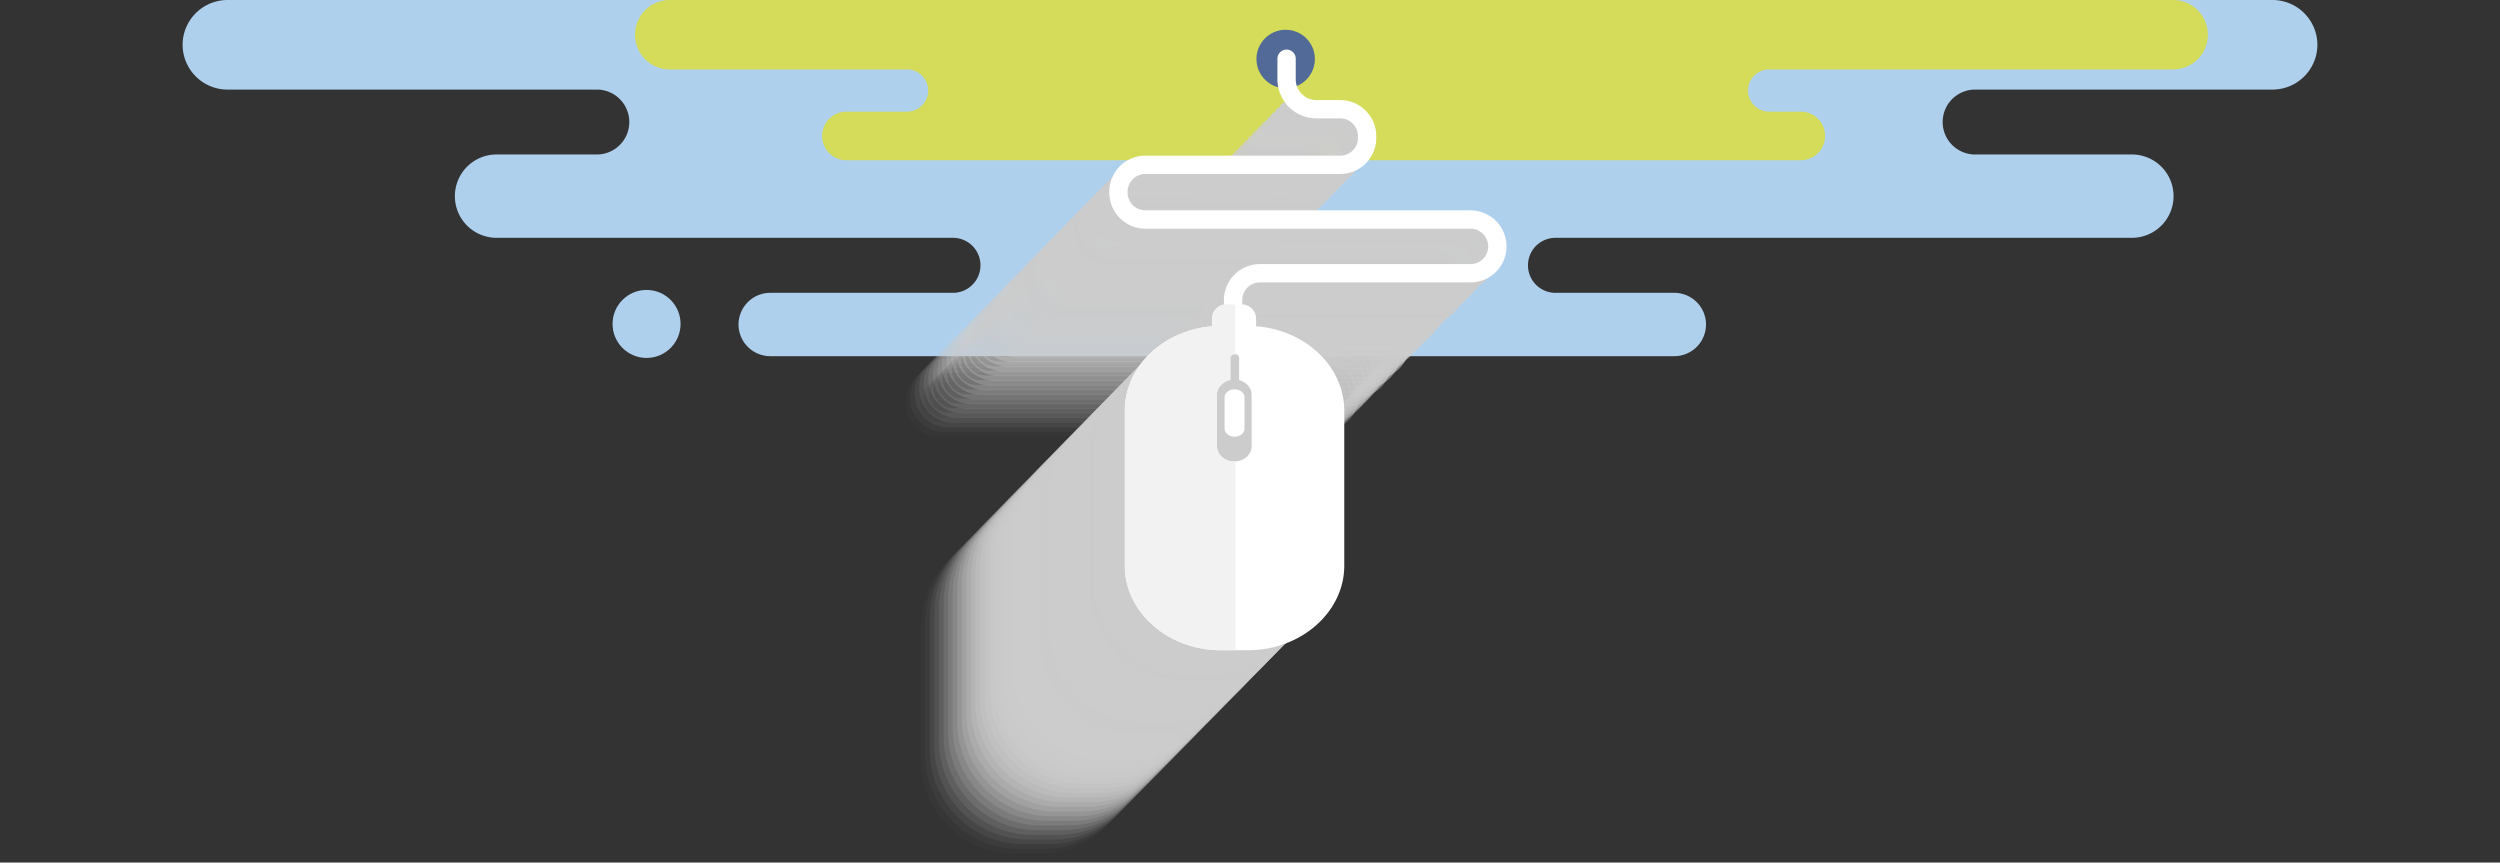 <svg xmlns="http://www.w3.org/2000/svg" viewBox="0 0 1200 414"><rect x="0" y="0" width="1200" height="414" fill="#333333" stroke="none"/><defs><style>.cls-1{isolation:isolate;}.cls-2{fill:#34598c;opacity:0.9;}.cls-3{fill:#4f7880;}.cls-4{fill:#221f1f;opacity:0.15;}.cls-5{fill:#fff;}.cls-6{fill:#f1d245;}.cls-7{fill:#d9b333;}.cls-60,.cls-8{fill:none;stroke:#fff;stroke-miterlimit:10;}.cls-8{stroke-width:4.4px;}.cls-9{fill:#aed0ed;}.cls-10{fill:#d4dc59;}.cls-11{mix-blend-mode:multiply;}.cls-12,.cls-13,.cls-14,.cls-15,.cls-16,.cls-17,.cls-18,.cls-19,.cls-20,.cls-21,.cls-22,.cls-23,.cls-24,.cls-25,.cls-26,.cls-27,.cls-28,.cls-29,.cls-30,.cls-31,.cls-32,.cls-33,.cls-34,.cls-35,.cls-36,.cls-37,.cls-38,.cls-39,.cls-40,.cls-41,.cls-42,.cls-43,.cls-44,.cls-45,.cls-46,.cls-47,.cls-48,.cls-49,.cls-50,.cls-51,.cls-52,.cls-53,.cls-54,.cls-55,.cls-56,.cls-57,.cls-58{fill:#ccc;}.cls-12{opacity:0;}.cls-13{opacity:0.02;}.cls-14{opacity:0.04;}.cls-15{opacity:0.07;}.cls-16{opacity:0.09;}.cls-17{opacity:0.11;}.cls-18{opacity:0.13;}.cls-19{opacity:0.15;}.cls-20{opacity:0.17;}.cls-21{opacity:0.2;}.cls-22{opacity:0.22;}.cls-23{opacity:0.24;}.cls-24{opacity:0.26;}.cls-25{opacity:0.28;}.cls-26{opacity:0.3;}.cls-27{opacity:0.33;}.cls-28{opacity:0.35;}.cls-29{opacity:0.37;}.cls-30{opacity:0.39;}.cls-31{opacity:0.41;}.cls-32{opacity:0.43;}.cls-33{opacity:0.46;}.cls-34{opacity:0.48;}.cls-35{opacity:0.5;}.cls-36{opacity:0.52;}.cls-37{opacity:0.54;}.cls-38{opacity:0.57;}.cls-39{opacity:0.59;}.cls-40{opacity:0.61;}.cls-41{opacity:0.63;}.cls-42{opacity:0.65;}.cls-43{opacity:0.67;}.cls-44{opacity:0.7;}.cls-45{opacity:0.72;}.cls-46{opacity:0.74;}.cls-47{opacity:0.76;}.cls-48{opacity:0.78;}.cls-49{opacity:0.8;}.cls-50{opacity:0.83;}.cls-51{opacity:0.85;}.cls-52{opacity:0.87;}.cls-53{opacity:0.89;}.cls-54{opacity:0.91;}.cls-55{opacity:0.93;}.cls-56{opacity:0.96;}.cls-57{opacity:0.98;}.cls-59{fill:#516a97;}.cls-60{stroke-linecap:round;stroke-width:8.79px;}.cls-61{fill:#f2f2f2;}</style></defs><title>ONE_feature_img_horiz_bottom</title><g class="cls-1"><g id="feature_horiz"><path class="cls-2" d="M712.77-134.22v-46.12a11.25,11.25,0,0,0-11.23-11.23H667.68v-11a7.05,7.05,0,0,0-7-7H642.38v-15.23a11.25,11.25,0,0,0-11.23-11.23h-28l-1.19-13.58a7.37,7.37,0,0,0-7.35-6.73H579.26a7.36,7.36,0,0,0-7.35,6.78l-1.09,13.53h-31a11.25,11.25,0,0,0-11.23,11.23v15.23H515.44a7.06,7.06,0,0,0-7.06,7v7.19H484.86a11.25,11.25,0,0,0-11.23,11.23V-166a11.25,11.25,0,0,0,11.23,11.23h23.52v9.12h-1.59a3.33,3.33,0,0,0-3.34,3.34,3.34,3.34,0,0,0,3.34,3.34h1.59v9.3H484.86a11.25,11.25,0,0,0-11.23,11.23v41.25H455.37v-28.71H461v-6.64h-9.4l-.47-4.45v0l-8.18-77.49h6.54V-207.8h-7.95l-.79-7.52a4.19,4.19,0,0,0-4.23-3.74h0a4.2,4.2,0,0,0-4.25,3.74l-.84,7.52h-8.47v13.33h7L421.11-117h0l-.5,4.45H411.1v6.64h4.82v20.7h-27l-3.14-42.94v-4.09H374.08v4.09l-1.55,20.9L370-142H354.51l-4.22,56.88H332.6v-20.7h4.82v-6.64H287.57v6.64h5.58v34.23L239.8-150a2.73,2.73,0,0,0-3.68-.85,2.72,2.72,0,0,0-1.12,3.6l9.55,20,0,.06,32.42,68V10.13H765V-134.22ZM280.36-59.87l-1.09-2.27,7.82,2.27Zm12.79-5.91v4.24l-15-4.36L282-82.11Zm-52.22-76.73,10.66,15.66-4.28-2.29Zm13.48,28.25-4.71-9.86,5.3,2.84Zm3.57-3.19,6.72,9.87-7.39-1.75Zm6.78,24.89-6.25-13.09,8.07,1.9Zm4.66-8.09L278.05-88l-10.59-.66Zm-1.18,15.38,11,.68-3.56,14.92Zm58.53-6.33H298.83v-6.84h27.94ZM446.14-204.5v6.73h-3.59l-.71-6.73Zm-5,25.12,1.36,12.85-4-7.91Zm-2.9-25.12h.25l.71,6.73h-1Zm0,10h1.36l.84,7.93h-2.24Zm-.05,11.22h1.33l-1.35,2.53ZM438.09-168l5.16,10.22L438-148.16Zm-.13,26.8L444-152.33,447-124.7l-9-16.22Zm0,7,9.9,17.88.4,3.78H437.82ZM435-210.68v2.88h-.31Zm-.7,6.18H435l0,6.73h-1.4Zm-1.13,10h1.75l0,7.93h-2.6Zm1.7,11.22v1.53l-.77-1.53Zm-3.24,2.45,3.19,6.32-4.95,9.28Zm-5.44-17v-6.73H431l-.76,6.73Zm8.6,30.35-.1,20.6-5.55-10Zm-6.46,15.92L434.12-141,425.33-125Zm-4,35.21,10.28-18.83-.11,22.61h-10.6Zm84,24.18H494.89a2.76,2.76,0,0,1-2.76-2.75v-7.35a2.77,2.77,0,0,1,2.76-2.76h8.72a3.32,3.32,0,0,0-.16,1,3.34,3.34,0,0,0,3.34,3.34h1.59Zm0-17.25H494.89a7.15,7.15,0,0,0-7.15,7.15v7.35a7.15,7.15,0,0,0,7.15,7.15h13.49v4.88H494.89a7.16,7.16,0,0,0-7,5.67H478v-41.25a6.84,6.84,0,0,1,6.83-6.83h23.52Zm0-74.25h-1.59a3.33,3.33,0,0,0-3.34,3.34,3.33,3.33,0,0,0,3.34,3.34h1.59v17.79H484.86A6.84,6.84,0,0,1,478-166v-18.2a6.83,6.83,0,0,1,6.83-6.83h23.52Zm60.15-26H533v-15.23a6.83,6.83,0,0,1,6.83-6.83h30.67Zm69.45,0H605.84L603.5-231.7h27.65a6.83,6.83,0,0,1,6.83,6.83Zm41.47,114.8H667.68v-5.79h1.92a3.35,3.35,0,0,0,3.34-3.34,3.35,3.35,0,0,0-3.34-3.35h-1.92v-3.75h11.77Zm28.92-39.38H686.5a7,7,0,0,0-7,7V-122h-2a3.35,3.35,0,0,0-3.35,3.34,3.33,3.33,0,0,0,2.4,3.19h-8.78v-23.47h1.92a3.35,3.35,0,0,0,3.34-3.34,3.34,3.34,0,0,0-3.34-3.34h-1.92v-31.31h1.92a3.34,3.34,0,0,0,3.34-3.34,3.34,3.34,0,0,0-3.34-3.34h-1.92v-3.56h33.86a6.84,6.84,0,0,1,6.83,6.83Z"/><path class="cls-2" d="M958.17-139.9H940.82v-2.38h0a3.74,3.74,0,0,0,3.74-3.75,3.74,3.74,0,0,0-3.74-3.74H913.74A3.75,3.75,0,0,0,910-146a3.75,3.75,0,0,0,3.75,3.75h-.29v2.38H886.39l-.55-17.31h0l-.74-23h0l-.61-19.18h2.13a1.55,1.55,0,0,0,1.56-1.55v-3.62a1.56,1.56,0,0,0-1.56-1.55H863.21a1.55,1.55,0,0,0-1.55,1.55V-201a1.54,1.54,0,0,0,1.55,1.55h1.91l-.61,19.18h0l-.74,23-.55,17.31h-71.9a4.55,4.55,0,0,0-4.54,4.54v40.41a4.55,4.55,0,0,0,4.54,4.54h39v13.83h-33.8A4.53,4.53,0,0,0,792-72v17.9a4.53,4.53,0,0,0,4.53,4.53h63.8L860.09-42h0l-.74,23h0l-.69,21.4H891l-.69-21.4h0l-.74-23h0l-.24-7.63h24.17V2.45h27.37V-22.46h4.78V-28h-4.78V-38.16h4.78v-5.58h-4.78v-5.88h14.75a4.53,4.53,0,0,0,4.53-4.53V-72a4.53,4.53,0,0,0-4.53-4.53h-3V-90.41h5.63a4.55,4.55,0,0,0,4.54-4.54v-40.41A4.55,4.55,0,0,0,958.17-139.9Zm-44.72,3.3V-128H910v5.59h3.46v10.91H887.3l-.72-22.69-.08-2.44Zm35.79,42.89h-8.42v-14.46H948a1.24,1.24,0,0,1,1.23,1.24Zm-35.79,0H887.87l-.46-14.46h26Zm0,28.43H888.78l-.26-8h24.93Zm27.37-8h8.42v6.76A1.24,1.24,0,0,1,948-65.28h-7.19Zm-107.2,0h27.47l-.26,8h-26a1.25,1.25,0,0,1-1.24-1.24Zm54.8-3.3-.37-11.5h0L888-90.41h25.47v13.83ZM861.74-93.71H833.62v-13.22a1.25,1.25,0,0,1,1.24-1.24H862.2Zm-70.42,0a1.24,1.24,0,0,1-1.24-1.24v-40.41a1.24,1.24,0,0,1,1.24-1.24h71.79l-.08,2.44-.72,22.69H834.86a4.54,4.54,0,0,0-4.53,4.54v13.22Zm42.3,3.3h28l-.07,2.33h0l-.37,11.5H833.62ZM796.53-52.92a1.24,1.24,0,0,1-1.24-1.23V-72a1.24,1.24,0,0,1,1.24-1.23h33.8v6.76A4.54,4.54,0,0,0,834.86-62h25.87l-.29,9.06Zm92.65,0L888.89-62h24.56v9.06Zm66.39-20.36A1.23,1.23,0,0,1,956.8-72v17.9a1.23,1.23,0,0,1-1.23,1.23H940.82V-62H948a4.54,4.54,0,0,0,4.53-4.54v-6.76Zm-6.33-3.3h-8.42V-90.41h8.42Zm10.17-18.37a1.24,1.24,0,0,1-1.24,1.24h-5.63v-13.22a4.54,4.54,0,0,0-4.53-4.54h-7.19v-10.91h4.78V-128h-4.78v-8.63h17.35a1.24,1.24,0,0,1,1.24,1.24Z"/><polygon class="cls-3" points="776.97 -246.77 762.67 -246.77 747.22 -246.77 725.18 4.97 762.67 4.97 797.22 4.97 776.97 -246.77"/><polygon class="cls-4" points="776.97 -246.77 762.67 -246.77 762.67 4.97 797.22 4.97 776.97 -246.77"/><polygon class="cls-3" points="511.6 -18.51 511.6 4.97 566.62 4.97 567.84 4.97 625.79 4.97 625.79 -18.51 511.6 -18.51"/><rect class="cls-5" x="1046.55" y="-76.09" width="2.76" height="76.2"/><path class="cls-6" d="M990.77-76.91H984.5L959,.11l7,0,3.6-10.85h36.19L1009.32.09h6.95Zm-3.14,11.53,4,12.07h-8Zm-5.78,17.47h11.57l4.52,13.63H977.33ZM971.33-16.16l4.21-12.72h24.19l4.21,12.72Z"/><path class="cls-7" d="M959-11.9h5.25a12,12,0,0,1,12,12v0a0,0,0,0,1,0,0H946.94a0,0,0,0,1,0,0v0A12,12,0,0,1,959-11.9Z"/><polygon class="cls-4" points="990.76 -76.91 987.63 -76.91 987.63 -65.37 987.63 -65.38 991.63 -53.31 987.63 -53.31 987.63 -47.91 993.42 -47.91 997.94 -34.28 987.63 -34.28 987.63 -28.88 999.73 -28.88 1003.94 -16.16 987.63 -16.16 987.63 -10.77 1005.73 -10.77 1009.32 0.09 1016.27 0.09 990.76 -76.91"/><path class="cls-8" d="M604.47,1.05V-70.52a8.41,8.41,0,0,1,8.41-8.41h8.75"/><path class="cls-5" d="M742.49-95.55V1.91h27.88V-95.55ZM766.24-1.42H746.62V-5.85h19.62Zm0-8.56H746.62v-4.43h19.62Zm0-8.56H746.62V-23h19.62Zm0-8.55H746.62v-4.43h19.62Zm0-8.56H746.62v-4.43h19.62Zm0-8.56H746.62v-4.43h19.62Zm0-8.56H746.62v-4.42h19.62Zm0-8.55H746.62v-4.43h19.62Zm0-8.56H746.62v-4.43h19.62Zm0-8.56H746.62v-4.42h19.62ZM746.62-87V-91.4h19.62V-87Z"/><circle class="cls-9" cx="310.35" cy="155.49" r="16.32"/><path class="cls-9" d="M1090.85,0H109.15a21.57,21.57,0,0,0-21.5,21.5h0A21.57,21.57,0,0,0,109.15,43H286.09a15.58,15.58,0,1,1,0,31.15H238.34a20,20,0,1,0,0,40H457.78a13.21,13.21,0,0,1,0,26.41H369.69a15.24,15.24,0,0,0-15.2,15.2h0a15.24,15.24,0,0,0,15.2,15.2h434a15.24,15.24,0,0,0,15.2-15.2h0a15.24,15.24,0,0,0-15.2-15.2H747a13.21,13.21,0,1,1,0-26.41h276.31a20,20,0,1,0,0-40H948.45a15.58,15.58,0,1,1,0-31.15h142.4a21.57,21.57,0,0,0,21.5-21.51h0A21.57,21.57,0,0,0,1090.85,0Z"/><path class="cls-10" d="M1043.51,0H321.06a16.67,16.67,0,0,0,0,33.33H435.5a10.13,10.13,0,0,1-.24,20.26h-29A11.7,11.7,0,0,0,394.6,65.26h0a11.7,11.7,0,0,0,11.66,11.66H864.39a11.7,11.7,0,0,0,11.67-11.66h0a11.7,11.7,0,0,0-11.67-11.67H849.31a10.13,10.13,0,0,1-.23-20.26h194.43a16.67,16.67,0,0,0,0-33.33Z"/><g class="cls-11"><path class="cls-12" d="M604.83,204.87H448.77a9.41,9.41,0,0,1-9.4-9.4V195a9.41,9.41,0,0,1,9.4-9.4h93.55a16.41,16.41,0,0,0,16.39-16.4v-.87A16.41,16.41,0,0,0,542.32,152H516.56a3.5,3.5,0,0,0,0,7h25.76a9.41,9.41,0,0,1,9.4,9.4v.87a9.41,9.41,0,0,1-9.4,9.4H448.77A16.41,16.41,0,0,0,432.38,195v.43a16.41,16.41,0,0,0,16.39,16.4H604.83a9.4,9.4,0,1,1,0,18.79H503.78a16.42,16.42,0,0,0-16.4,16.4v11.07h-2.84a44.94,44.94,0,0,0-44.81,44.81v64.18a44.94,44.94,0,0,0,44.81,44.81h12.68A44.94,44.94,0,0,0,542,367.12V302.94a44.94,44.94,0,0,0-44.81-44.81h-2.84V247.06a9.41,9.41,0,0,1,9.4-9.4H604.83a16.4,16.4,0,1,0,0-32.79Z"/><path class="cls-13" d="M607,202.63H451a9.4,9.4,0,0,1-9.4-9.4v-.43a9.4,9.4,0,0,1,9.4-9.4h93.55A16.42,16.42,0,0,0,560.91,167v-.87a16.41,16.41,0,0,0-16.39-16.39H518.76a3.5,3.5,0,1,0,0,7h25.76a9.41,9.41,0,0,1,9.39,9.4V167a9.4,9.4,0,0,1-9.39,9.4H451a16.42,16.42,0,0,0-16.4,16.4v.43a16.42,16.42,0,0,0,16.4,16.4H607a9.4,9.4,0,1,1,0,18.79H506a16.41,16.41,0,0,0-16.39,16.4v11.07h-2.84a44.94,44.94,0,0,0-44.81,44.81v64.19a44.93,44.93,0,0,0,44.81,44.8h12.68a44.94,44.94,0,0,0,44.81-44.8V300.7a45,45,0,0,0-44.81-44.81h-2.85V244.82a9.41,9.41,0,0,1,9.4-9.4H607a16.4,16.4,0,0,0,0-32.79Z"/><path class="cls-14" d="M609.22,200.39H453.16a9.41,9.41,0,0,1-9.4-9.4v-.43a9.41,9.41,0,0,1,9.4-9.4h93.55a16.41,16.41,0,0,0,16.39-16.4v-.87a16.41,16.41,0,0,0-16.39-16.39H521a3.5,3.5,0,1,0,0,7h25.75a9.41,9.41,0,0,1,9.4,9.4v.87a9.41,9.41,0,0,1-9.4,9.4H453.16a16.41,16.41,0,0,0-16.39,16.4V191a16.41,16.41,0,0,0,16.39,16.4H609.22a9.4,9.4,0,0,1,0,18.8H508.17a16.41,16.41,0,0,0-16.39,16.39v11.07h-2.85a44.94,44.94,0,0,0-44.8,44.81v64.19a44.93,44.93,0,0,0,44.8,44.8h12.68a44.93,44.93,0,0,0,44.81-44.8V298.46a44.94,44.94,0,0,0-44.81-44.81h-2.84V242.58a9.41,9.41,0,0,1,9.4-9.4H609.22a16.4,16.4,0,1,0,0-32.79Z"/><path class="cls-15" d="M611.42,198.15H455.36a9.4,9.4,0,0,1-9.4-9.39v-.44a9.41,9.41,0,0,1,9.4-9.4h93.55a16.41,16.41,0,0,0,16.39-16.39v-.88a16.41,16.41,0,0,0-16.39-16.39H523.15a3.5,3.5,0,1,0,0,7h25.76a9.41,9.41,0,0,1,9.4,9.4v.88a9.41,9.41,0,0,1-9.4,9.39H455.36a16.42,16.42,0,0,0-16.4,16.4v.44a16.42,16.42,0,0,0,16.4,16.39H611.42a9.4,9.4,0,1,1,0,18.8H510.36A16.41,16.41,0,0,0,494,240.34v11.07h-2.84a45,45,0,0,0-44.81,44.81v64.19a45,45,0,0,0,44.81,44.81h12.68a45,45,0,0,0,44.81-44.81V296.22a45,45,0,0,0-44.81-44.81H501V240.34a9.41,9.41,0,0,1,9.39-9.4H611.42a16.4,16.4,0,0,0,0-32.79Z"/><path class="cls-16" d="M613.62,195.91H457.55a9.41,9.41,0,0,1-9.4-9.39v-.44a9.41,9.41,0,0,1,9.4-9.4H551.1a16.41,16.41,0,0,0,16.4-16.39v-.88A16.41,16.41,0,0,0,551.1,143H525.35a3.5,3.5,0,1,0,0,7H551.1a9.41,9.41,0,0,1,9.4,9.4v.88a9.41,9.41,0,0,1-9.4,9.4H457.55a16.41,16.41,0,0,0-16.39,16.39v.44a16.41,16.41,0,0,0,16.39,16.39H613.62a9.4,9.4,0,0,1,0,18.8H512.56a16.41,16.41,0,0,0-16.39,16.39v11.07h-2.84A44.94,44.94,0,0,0,448.52,294v64.19A44.94,44.94,0,0,0,493.33,403H506a44.94,44.94,0,0,0,44.81-44.81V294A44.94,44.94,0,0,0,506,249.17h-2.84V238.1a9.41,9.41,0,0,1,9.4-9.4H613.62a16.4,16.4,0,0,0,0-32.79Z"/><path class="cls-17" d="M615.81,193.68H459.75a9.41,9.41,0,0,1-9.4-9.4v-.44a9.41,9.41,0,0,1,9.4-9.4H553.3a16.41,16.41,0,0,0,16.39-16.39v-.88a16.41,16.41,0,0,0-16.39-16.39H527.54a3.5,3.5,0,0,0,0,7H553.3a9.41,9.41,0,0,1,9.4,9.4v.88a9.41,9.41,0,0,1-9.4,9.4H459.75a16.41,16.41,0,0,0-16.4,16.39v.44a16.41,16.41,0,0,0,16.4,16.39H615.81a9.4,9.4,0,1,1,0,18.8h-101a16.41,16.41,0,0,0-16.4,16.39v11.07h-2.84a45,45,0,0,0-44.81,44.81v64.19a45,45,0,0,0,44.81,44.81H508.2A45,45,0,0,0,553,355.93V291.74a45,45,0,0,0-44.81-44.81h-2.84V235.86a9.41,9.41,0,0,1,9.4-9.4h101a16.39,16.39,0,1,0,0-32.78Z"/><path class="cls-18" d="M618,191.44H461.94a9.41,9.41,0,0,1-9.4-9.4v-.44a9.41,9.41,0,0,1,9.4-9.4h93.55a16.41,16.41,0,0,0,16.4-16.39v-.88a16.42,16.42,0,0,0-16.4-16.39H529.74a3.5,3.5,0,0,0,0,7h25.75a9.4,9.4,0,0,1,9.4,9.39v.88a9.41,9.41,0,0,1-9.4,9.4H461.94a16.41,16.41,0,0,0-16.39,16.39V182a16.41,16.41,0,0,0,16.39,16.39H618a9.4,9.4,0,0,1,0,18.8H517a16.41,16.41,0,0,0-16.39,16.39V244.7h-2.84a44.93,44.93,0,0,0-44.81,44.8v64.19a44.94,44.94,0,0,0,44.81,44.81h12.67a44.94,44.94,0,0,0,44.81-44.81V289.5a44.93,44.93,0,0,0-44.81-44.8h-2.84V233.62a9.41,9.41,0,0,1,9.4-9.4H618a16.39,16.39,0,0,0,0-32.78Z"/><path class="cls-19" d="M620.2,189.2H464.14a9.41,9.41,0,0,1-9.4-9.4v-.44a9.41,9.41,0,0,1,9.4-9.4h93.55a16.41,16.41,0,0,0,16.39-16.39v-.88a16.41,16.41,0,0,0-16.39-16.39H531.93a3.5,3.5,0,0,0,0,7h25.76a9.41,9.41,0,0,1,9.4,9.39v.88a9.41,9.41,0,0,1-9.4,9.4H464.14a16.41,16.41,0,0,0-16.39,16.39v.44a16.41,16.41,0,0,0,16.39,16.39H620.2a9.4,9.4,0,0,1,0,18.8H519.15a16.41,16.41,0,0,0-16.4,16.39v11.08h-2.84a44.94,44.94,0,0,0-44.81,44.81v64.18a44.94,44.94,0,0,0,44.81,44.81h12.68a44.94,44.94,0,0,0,44.81-44.81V287.27a44.94,44.94,0,0,0-44.81-44.81h-2.84V231.38a9.41,9.41,0,0,1,9.4-9.4H620.2a16.39,16.39,0,1,0,0-32.78Z"/><path class="cls-20" d="M622.4,187H466.33a9.41,9.41,0,0,1-9.39-9.4v-.44a9.41,9.41,0,0,1,9.39-9.4h93.56a16.41,16.41,0,0,0,16.39-16.39v-.87a16.42,16.42,0,0,0-16.39-16.4H534.13a3.5,3.5,0,0,0,0,7h25.76a9.4,9.4,0,0,1,9.39,9.4v.87a9.41,9.41,0,0,1-9.39,9.4H466.33a16.41,16.41,0,0,0-16.39,16.39v.44A16.41,16.41,0,0,0,466.33,194H622.4a9.4,9.4,0,0,1,0,18.8H521.34A16.41,16.41,0,0,0,505,229.14v11.08h-2.84A44.94,44.94,0,0,0,457.3,285v64.18A44.94,44.94,0,0,0,502.11,394h12.68a44.93,44.93,0,0,0,44.8-44.81V285a44.93,44.93,0,0,0-44.8-44.81h-2.85V229.14a9.41,9.41,0,0,1,9.4-9.4H622.4a16.39,16.39,0,0,0,0-32.78Z"/><path class="cls-21" d="M624.59,184.72H468.53a9.41,9.41,0,0,1-9.4-9.4v-.44a9.41,9.41,0,0,1,9.4-9.4h93.55a16.41,16.41,0,0,0,16.39-16.39v-.87a16.41,16.41,0,0,0-16.39-16.4H536.33a3.5,3.5,0,0,0,0,7h25.75a9.41,9.41,0,0,1,9.4,9.4v.87a9.41,9.41,0,0,1-9.4,9.4H468.53a16.41,16.41,0,0,0-16.39,16.39v.44a16.41,16.41,0,0,0,16.39,16.39H624.59a9.4,9.4,0,0,1,0,18.8H523.54a16.41,16.41,0,0,0-16.39,16.39V238H504.3a44.93,44.93,0,0,0-44.8,44.81V347a44.93,44.93,0,0,0,44.8,44.81H517A44.94,44.94,0,0,0,561.79,347V282.79A44.94,44.94,0,0,0,517,238h-2.84V226.9a9.41,9.41,0,0,1,9.4-9.39H624.59a16.4,16.4,0,1,0,0-32.79Z"/><path class="cls-22" d="M626.79,182.48H470.73a9.41,9.41,0,0,1-9.4-9.4v-.44a9.4,9.4,0,0,1,9.4-9.39h93.55a16.41,16.41,0,0,0,16.39-16.4V146a16.41,16.41,0,0,0-16.39-16.4H538.52a3.5,3.5,0,0,0,0,7h25.76a9.41,9.41,0,0,1,9.4,9.4v.87a9.41,9.41,0,0,1-9.4,9.4H470.73a16.42,16.42,0,0,0-16.4,16.39v.44a16.41,16.41,0,0,0,16.4,16.39H626.79a9.4,9.4,0,1,1,0,18.8H525.73a16.42,16.42,0,0,0-16.39,16.4v11.07H506.5a44.94,44.94,0,0,0-44.81,44.81v64.18a44.94,44.94,0,0,0,44.81,44.81h12.68A44.94,44.94,0,0,0,564,344.73V280.55a44.94,44.94,0,0,0-44.81-44.81h-2.84V224.67a9.4,9.4,0,0,1,9.39-9.4H626.79a16.4,16.4,0,0,0,0-32.79Z"/><path class="cls-23" d="M629,180.24H472.92a9.41,9.41,0,0,1-9.4-9.4v-.44a9.41,9.41,0,0,1,9.4-9.39h93.55a16.42,16.42,0,0,0,16.4-16.4v-.87a16.41,16.41,0,0,0-16.4-16.39H540.72a3.5,3.5,0,1,0,0,7h25.75a9.41,9.41,0,0,1,9.4,9.4v.87a9.4,9.4,0,0,1-9.4,9.4H472.92a16.41,16.41,0,0,0-16.39,16.39v.44a16.41,16.41,0,0,0,16.39,16.4H629A9.4,9.4,0,0,1,629,206H527.93a16.41,16.41,0,0,0-16.39,16.4V233.5H508.7a44.94,44.94,0,0,0-44.81,44.81v64.18A44.94,44.94,0,0,0,508.7,387.3h12.67a44.94,44.94,0,0,0,44.81-44.81V278.31a44.94,44.94,0,0,0-44.81-44.81h-2.84V222.43a9.41,9.41,0,0,1,9.4-9.4H629a16.4,16.4,0,0,0,0-32.79Z"/><path class="cls-24" d="M631.18,178H475.12a9.4,9.4,0,0,1-9.4-9.4v-.43a9.4,9.4,0,0,1,9.4-9.4h93.55a16.41,16.41,0,0,0,16.39-16.4v-.87a16.41,16.41,0,0,0-16.39-16.39H542.91a3.5,3.5,0,0,0,0,7h25.76a9.41,9.41,0,0,1,9.4,9.4v.87a9.41,9.41,0,0,1-9.4,9.4H475.12a16.42,16.42,0,0,0-16.4,16.4v.43a16.42,16.42,0,0,0,16.4,16.4H631.18a9.4,9.4,0,1,1,0,18.79h-101a16.42,16.42,0,0,0-16.4,16.4v11.07h-2.84a44.94,44.94,0,0,0-44.81,44.81v64.18a44.94,44.94,0,0,0,44.81,44.81h12.68a44.94,44.94,0,0,0,44.81-44.81V276.07a44.94,44.94,0,0,0-44.81-44.81h-2.84V220.19a9.4,9.4,0,0,1,9.4-9.4h101a16.4,16.4,0,0,0,0-32.79Z"/><path class="cls-25" d="M633.38,175.76H477.31a9.41,9.41,0,0,1-9.4-9.4v-.43a9.41,9.41,0,0,1,9.4-9.4h93.55a16.42,16.42,0,0,0,16.4-16.4v-.87a16.41,16.41,0,0,0-16.4-16.39H545.11a3.5,3.5,0,1,0,0,7h25.75a9.41,9.41,0,0,1,9.4,9.4v.87a9.4,9.4,0,0,1-9.4,9.4H477.31a16.41,16.41,0,0,0-16.39,16.4v.43a16.41,16.41,0,0,0,16.39,16.4H633.38a9.4,9.4,0,1,1,0,18.79H532.32A16.41,16.41,0,0,0,515.93,218V229h-2.84a44.94,44.94,0,0,0-44.81,44.81V338a44.93,44.93,0,0,0,44.81,44.8h12.67A44.93,44.93,0,0,0,570.57,338V273.83A44.94,44.94,0,0,0,525.76,229h-2.84V218a9.41,9.41,0,0,1,9.4-9.4H633.38a16.4,16.4,0,0,0,0-32.79Z"/><path class="cls-26" d="M635.57,173.52H479.51a9.41,9.41,0,0,1-9.4-9.4v-.43a9.41,9.41,0,0,1,9.4-9.4h93.55a16.41,16.41,0,0,0,16.39-16.39V137a16.41,16.41,0,0,0-16.39-16.39H547.3a3.5,3.5,0,0,0,0,7h25.76a9.41,9.41,0,0,1,9.4,9.4v.88a9.41,9.41,0,0,1-9.4,9.39H479.51a16.41,16.41,0,0,0-16.39,16.4v.43a16.41,16.41,0,0,0,16.39,16.4H635.57a9.4,9.4,0,0,1,0,18.8H534.52a16.41,16.41,0,0,0-16.4,16.39v11.07h-2.84a45,45,0,0,0-44.81,44.81v64.19a45,45,0,0,0,44.81,44.81H528a45,45,0,0,0,44.81-44.81V271.59A45,45,0,0,0,528,226.78h-2.84V215.71a9.41,9.41,0,0,1,9.4-9.4H635.57a16.4,16.4,0,1,0,0-32.79Z"/><path class="cls-27" d="M637.77,171.28H481.7a9.4,9.4,0,0,1-9.39-9.39v-.44a9.41,9.41,0,0,1,9.39-9.4h93.55a16.42,16.42,0,0,0,16.4-16.39v-.88a16.41,16.41,0,0,0-16.4-16.39H549.5a3.5,3.5,0,1,0,0,7h25.75a9.41,9.41,0,0,1,9.4,9.4v.88a9.41,9.41,0,0,1-9.4,9.4H481.7a16.41,16.41,0,0,0-16.39,16.39v.44a16.42,16.42,0,0,0,16.39,16.39H637.77a9.4,9.4,0,0,1,0,18.8H536.71a16.41,16.41,0,0,0-16.39,16.39v11.07h-2.84a44.94,44.94,0,0,0-44.81,44.81v64.19a44.94,44.94,0,0,0,44.81,44.81h12.68A44.94,44.94,0,0,0,575,333.54V269.35a44.94,44.94,0,0,0-44.8-44.81h-2.85V213.47a9.41,9.41,0,0,1,9.4-9.4H637.77a16.4,16.4,0,0,0,0-32.79Z"/><path class="cls-28" d="M640,169.05H483.9a9.41,9.41,0,0,1-9.4-9.4v-.44a9.41,9.41,0,0,1,9.4-9.4h93.55a16.41,16.41,0,0,0,16.39-16.39v-.88a16.41,16.41,0,0,0-16.39-16.39H551.7a3.5,3.5,0,1,0,0,7h25.75a9.41,9.41,0,0,1,9.4,9.4v.88a9.41,9.41,0,0,1-9.4,9.4H483.9a16.41,16.41,0,0,0-16.39,16.39v.44A16.41,16.41,0,0,0,483.9,176H640a9.4,9.4,0,0,1,0,18.8H538.91a16.41,16.41,0,0,0-16.4,16.39V222.3h-2.84a44.94,44.94,0,0,0-44.8,44.81V331.3a44.94,44.94,0,0,0,44.8,44.81h12.68a44.94,44.94,0,0,0,44.81-44.81V267.11a44.94,44.94,0,0,0-44.81-44.81h-2.84V211.23a9.41,9.41,0,0,1,9.4-9.4H640a16.39,16.39,0,1,0,0-32.78Z"/><path class="cls-29" d="M642.16,166.81H486.1a9.41,9.41,0,0,1-9.4-9.4V157a9.41,9.41,0,0,1,9.4-9.4h93.55A16.41,16.41,0,0,0,596,131.18v-.88a16.42,16.42,0,0,0-16.39-16.39H553.89a3.5,3.5,0,1,0,0,7h25.76a9.41,9.41,0,0,1,9.4,9.4v.88a9.41,9.41,0,0,1-9.4,9.4H486.1A16.41,16.41,0,0,0,469.7,157v.44a16.41,16.41,0,0,0,16.4,16.39H642.16a9.4,9.4,0,0,1,0,18.8H541.1A16.41,16.41,0,0,0,524.71,209v11.08h-2.84a44.93,44.93,0,0,0-44.81,44.8v64.19a44.94,44.94,0,0,0,44.81,44.81h12.68a45,45,0,0,0,44.81-44.81V264.87a44.94,44.94,0,0,0-44.81-44.8h-2.84V209a9.41,9.41,0,0,1,9.39-9.4H642.16a16.39,16.39,0,0,0,0-32.78Z"/><path class="cls-30" d="M644.36,164.57H488.29a9.41,9.41,0,0,1-9.4-9.4v-.44a9.41,9.41,0,0,1,9.4-9.4h93.55a16.41,16.41,0,0,0,16.4-16.39v-.88a16.42,16.42,0,0,0-16.4-16.39H556.09a3.5,3.5,0,0,0,0,7h25.75a9.41,9.41,0,0,1,9.4,9.39v.88a9.41,9.41,0,0,1-9.4,9.4H488.29a16.41,16.41,0,0,0-16.39,16.39v.44a16.41,16.41,0,0,0,16.39,16.39H644.36a9.4,9.4,0,0,1,0,18.8H543.3a16.41,16.41,0,0,0-16.39,16.39v11.08h-2.84a44.93,44.93,0,0,0-44.81,44.8v64.19a44.94,44.94,0,0,0,44.81,44.81h12.67a44.94,44.94,0,0,0,44.81-44.81V262.63a44.93,44.93,0,0,0-44.81-44.8H533.9V206.75a9.41,9.41,0,0,1,9.4-9.4H644.36a16.39,16.39,0,0,0,0-32.78Z"/><path class="cls-31" d="M646.55,162.33H490.49a9.41,9.41,0,0,1-9.4-9.4v-.44a9.41,9.41,0,0,1,9.4-9.4H584a16.41,16.41,0,0,0,16.39-16.39v-.87A16.41,16.41,0,0,0,584,109.43H558.28a3.5,3.5,0,0,0,0,7H584a9.41,9.41,0,0,1,9.4,9.4v.87a9.41,9.41,0,0,1-9.4,9.4H490.49a16.41,16.41,0,0,0-16.4,16.39v.44a16.41,16.41,0,0,0,16.4,16.39H646.55a9.4,9.4,0,1,1,0,18.8h-101a16.41,16.41,0,0,0-16.4,16.39v11.08h-2.84a44.94,44.94,0,0,0-44.81,44.81v64.18a44.94,44.94,0,0,0,44.81,44.81h12.68a44.94,44.94,0,0,0,44.81-44.81V260.4a44.94,44.94,0,0,0-44.81-44.81H536.1V204.51a9.41,9.41,0,0,1,9.4-9.4h101a16.39,16.39,0,1,0,0-32.78Z"/><path class="cls-32" d="M648.75,160.09H492.68a9.41,9.41,0,0,1-9.4-9.4v-.44a9.41,9.41,0,0,1,9.4-9.4h93.55a16.41,16.41,0,0,0,16.4-16.39v-.87a16.42,16.42,0,0,0-16.4-16.4H560.48a3.5,3.5,0,0,0,0,7h25.75a9.4,9.4,0,0,1,9.4,9.4v.87a9.41,9.41,0,0,1-9.4,9.4H492.68a16.41,16.41,0,0,0-16.39,16.39v.44a16.41,16.41,0,0,0,16.39,16.39H648.75a9.4,9.4,0,0,1,0,18.8H547.69a16.41,16.41,0,0,0-16.39,16.39v11.08h-2.84a44.94,44.94,0,0,0-44.81,44.81v64.18a44.94,44.94,0,0,0,44.81,44.81h12.67a44.94,44.94,0,0,0,44.81-44.81V258.16a44.94,44.94,0,0,0-44.81-44.81h-2.84V202.27a9.41,9.41,0,0,1,9.4-9.39H648.75a16.4,16.4,0,0,0,0-32.79Z"/><path class="cls-33" d="M650.94,157.85H494.88a9.41,9.41,0,0,1-9.4-9.4V148a9.41,9.41,0,0,1,9.4-9.4h93.55a16.41,16.41,0,0,0,16.39-16.39v-.87A16.41,16.41,0,0,0,588.43,105H562.67a3.5,3.5,0,0,0,0,7h25.76a9.41,9.41,0,0,1,9.4,9.4v.87a9.41,9.41,0,0,1-9.4,9.4H494.88A16.41,16.41,0,0,0,478.49,148v.44a16.41,16.41,0,0,0,16.39,16.39H650.94a9.4,9.4,0,0,1,0,18.8H549.89a16.42,16.42,0,0,0-16.4,16.4v11.07h-2.84a44.94,44.94,0,0,0-44.81,44.81V320.1a44.94,44.94,0,0,0,44.81,44.81h12.68a44.94,44.94,0,0,0,44.81-44.81V255.92a44.94,44.94,0,0,0-44.81-44.81h-2.84V200a9.4,9.4,0,0,1,9.4-9.4H650.94a16.4,16.4,0,1,0,0-32.79Z"/><path class="cls-34" d="M653.14,155.61H497.07a9.41,9.41,0,0,1-9.39-9.4v-.44a9.4,9.4,0,0,1,9.39-9.39h93.55A16.42,16.42,0,0,0,607,120v-.87a16.42,16.42,0,0,0-16.4-16.4H564.87a3.5,3.5,0,0,0,0,7h25.75a9.41,9.41,0,0,1,9.4,9.4V120a9.41,9.41,0,0,1-9.4,9.4H497.07a16.41,16.41,0,0,0-16.39,16.39v.44a16.41,16.41,0,0,0,16.39,16.39H653.14a9.4,9.4,0,0,1,0,18.8H552.08a16.41,16.41,0,0,0-16.39,16.4v11.07h-2.84A44.94,44.94,0,0,0,488,253.68v64.18a44.94,44.94,0,0,0,44.81,44.81h12.68a44.93,44.93,0,0,0,44.8-44.81V253.68a44.93,44.93,0,0,0-44.8-44.81h-2.85V197.8a9.41,9.41,0,0,1,9.4-9.4H653.14a16.4,16.4,0,0,0,0-32.79Z"/><path class="cls-35" d="M655.33,153.37H499.27a9.41,9.41,0,0,1-9.4-9.4v-.43a9.41,9.41,0,0,1,9.4-9.4h93.55a16.41,16.41,0,0,0,16.39-16.4v-.87a16.41,16.41,0,0,0-16.39-16.39H567.06a3.5,3.5,0,0,0,0,7h25.76a9.41,9.41,0,0,1,9.4,9.4v.87a9.41,9.41,0,0,1-9.4,9.4H499.27a16.41,16.41,0,0,0-16.39,16.4V144a16.41,16.41,0,0,0,16.39,16.4H655.33a9.4,9.4,0,1,1,0,18.79H554.28a16.42,16.42,0,0,0-16.4,16.4v11.07H535a44.94,44.94,0,0,0-44.81,44.81v64.18A44.94,44.94,0,0,0,535,360.43h12.68a44.94,44.94,0,0,0,44.81-44.81V251.44a44.94,44.94,0,0,0-44.81-44.81h-2.84V195.56a9.41,9.41,0,0,1,9.4-9.4H655.33a16.4,16.4,0,1,0,0-32.79Z"/><path class="cls-36" d="M657.53,151.13H501.47a9.4,9.4,0,0,1-9.4-9.4v-.43a9.4,9.4,0,0,1,9.4-9.4H595a16.42,16.42,0,0,0,16.39-16.4v-.87A16.41,16.41,0,0,0,595,98.24H569.26a3.5,3.5,0,1,0,0,7H595a9.41,9.41,0,0,1,9.39,9.4v.87a9.4,9.4,0,0,1-9.39,9.4H501.47a16.42,16.42,0,0,0-16.4,16.4v.43a16.42,16.42,0,0,0,16.4,16.4H657.53a9.4,9.4,0,1,1,0,18.79H556.47a16.41,16.41,0,0,0-16.39,16.4v11.07h-2.84a44.94,44.94,0,0,0-44.81,44.81v64.19a44.93,44.93,0,0,0,44.81,44.8h12.68a44.94,44.94,0,0,0,44.81-44.8V249.2a45,45,0,0,0-44.81-44.81h-2.85V193.32a9.41,9.41,0,0,1,9.4-9.4H657.53a16.4,16.4,0,0,0,0-32.79Z"/><path class="cls-37" d="M659.72,148.89H503.66a9.41,9.41,0,0,1-9.4-9.4v-.43a9.41,9.41,0,0,1,9.4-9.4h93.55a16.41,16.41,0,0,0,16.39-16.4v-.87A16.41,16.41,0,0,0,597.21,96H571.46a3.5,3.5,0,1,0,0,7h25.75a9.41,9.41,0,0,1,9.4,9.4v.87a9.41,9.41,0,0,1-9.4,9.4H503.66a16.41,16.41,0,0,0-16.39,16.4v.43a16.41,16.41,0,0,0,16.39,16.4H659.72a9.4,9.4,0,0,1,0,18.8H558.67a16.41,16.41,0,0,0-16.39,16.39v11.07h-2.85A44.94,44.94,0,0,0,494.63,247v64.19a44.93,44.93,0,0,0,44.8,44.8h12.68a44.93,44.93,0,0,0,44.81-44.8V247a44.94,44.94,0,0,0-44.81-44.81h-2.84V191.08a9.41,9.41,0,0,1,9.4-9.4H659.72a16.4,16.4,0,1,0,0-32.79Z"/><path class="cls-38" d="M661.92,146.65H505.86a9.4,9.4,0,0,1-9.4-9.39v-.44a9.41,9.41,0,0,1,9.4-9.4h93.55A16.41,16.41,0,0,0,615.8,111v-.88a16.41,16.41,0,0,0-16.39-16.39H573.65a3.5,3.5,0,1,0,0,7h25.76a9.41,9.41,0,0,1,9.4,9.4V111a9.41,9.41,0,0,1-9.4,9.39H505.86a16.42,16.42,0,0,0-16.4,16.4v.44a16.42,16.42,0,0,0,16.4,16.39H661.92a9.4,9.4,0,1,1,0,18.8H560.86a16.41,16.41,0,0,0-16.39,16.39v11.07h-2.84a45,45,0,0,0-44.81,44.81v64.19a45,45,0,0,0,44.81,44.81h12.68a45,45,0,0,0,44.81-44.81V244.72a45,45,0,0,0-44.81-44.81h-2.84V188.84a9.41,9.41,0,0,1,9.39-9.4H661.92a16.4,16.4,0,0,0,0-32.79Z"/><path class="cls-39" d="M664.12,144.41H508.05a9.41,9.41,0,0,1-9.4-9.39v-.44a9.41,9.41,0,0,1,9.4-9.4H601.6A16.41,16.41,0,0,0,618,108.79v-.88a16.41,16.41,0,0,0-16.4-16.39H575.85a3.5,3.5,0,1,0,0,7H601.6a9.41,9.41,0,0,1,9.4,9.4v.88a9.41,9.41,0,0,1-9.4,9.4H508.05a16.41,16.41,0,0,0-16.39,16.39V135a16.41,16.41,0,0,0,16.39,16.39H664.12a9.4,9.4,0,0,1,0,18.8H563.06a16.41,16.41,0,0,0-16.39,16.39v11.07h-2.84A44.94,44.94,0,0,0,499,242.48v64.19a44.94,44.94,0,0,0,44.81,44.81H556.5a44.94,44.94,0,0,0,44.81-44.81V242.48a44.94,44.94,0,0,0-44.81-44.81h-2.84V186.6a9.41,9.41,0,0,1,9.4-9.4H664.12a16.4,16.4,0,0,0,0-32.79Z"/><path class="cls-40" d="M666.31,142.18H510.25a9.41,9.41,0,0,1-9.4-9.4v-.44a9.41,9.41,0,0,1,9.4-9.4H603.8a16.41,16.41,0,0,0,16.39-16.39v-.88A16.41,16.41,0,0,0,603.8,89.28H578a3.5,3.5,0,0,0,0,7H603.8a9.41,9.41,0,0,1,9.4,9.4v.88a9.41,9.41,0,0,1-9.4,9.4H510.25a16.41,16.41,0,0,0-16.4,16.39v.44a16.41,16.41,0,0,0,16.4,16.39H666.31a9.4,9.4,0,1,1,0,18.8h-101a16.41,16.41,0,0,0-16.4,16.39v11.07H546a45,45,0,0,0-44.81,44.81v64.19A45,45,0,0,0,546,349.24H558.7a45,45,0,0,0,44.81-44.81V240.24a45,45,0,0,0-44.81-44.81h-2.84V184.36a9.41,9.41,0,0,1,9.4-9.4h101a16.39,16.39,0,1,0,0-32.78Z"/><path class="cls-41" d="M668.51,139.94H512.44a9.41,9.41,0,0,1-9.4-9.4v-.44a9.41,9.41,0,0,1,9.4-9.4H606a16.41,16.41,0,0,0,16.4-16.39v-.88A16.42,16.42,0,0,0,606,87H580.24a3.5,3.5,0,0,0,0,7H606a9.4,9.4,0,0,1,9.4,9.39v.88a9.41,9.41,0,0,1-9.4,9.4H512.44a16.41,16.41,0,0,0-16.39,16.39v.44a16.41,16.41,0,0,0,16.39,16.39H668.51a9.4,9.4,0,0,1,0,18.8H567.45a16.41,16.41,0,0,0-16.39,16.39V193.2h-2.84A44.93,44.93,0,0,0,503.41,238v64.19A44.94,44.94,0,0,0,548.22,347h12.67a44.94,44.94,0,0,0,44.81-44.81V238a44.93,44.93,0,0,0-44.81-44.8h-2.84V182.12a9.41,9.41,0,0,1,9.4-9.4H668.51a16.39,16.39,0,0,0,0-32.78Z"/><path class="cls-42" d="M670.7,137.7H514.64a9.41,9.41,0,0,1-9.4-9.4v-.44a9.41,9.41,0,0,1,9.4-9.4h93.55a16.41,16.41,0,0,0,16.39-16.39v-.88A16.41,16.41,0,0,0,608.19,84.8H582.43a3.5,3.5,0,0,0,0,7h25.76a9.41,9.41,0,0,1,9.4,9.39v.88a9.41,9.41,0,0,1-9.4,9.4H514.64a16.41,16.41,0,0,0-16.39,16.39v.44a16.41,16.41,0,0,0,16.39,16.39H670.7a9.4,9.4,0,0,1,0,18.8H569.65a16.41,16.41,0,0,0-16.4,16.39V191h-2.84a44.94,44.94,0,0,0-44.81,44.81V300a44.94,44.94,0,0,0,44.81,44.81h12.68A44.94,44.94,0,0,0,607.9,300V235.77A44.94,44.94,0,0,0,563.09,191h-2.84V179.88a9.41,9.41,0,0,1,9.4-9.4H670.7a16.39,16.39,0,1,0,0-32.78Z"/><path class="cls-43" d="M672.9,135.46H516.83a9.41,9.41,0,0,1-9.39-9.4v-.44a9.41,9.41,0,0,1,9.39-9.4h93.56a16.41,16.41,0,0,0,16.39-16.39V99a16.42,16.42,0,0,0-16.39-16.4H584.63a3.5,3.5,0,0,0,0,7h25.76a9.4,9.4,0,0,1,9.39,9.4v.87a9.41,9.41,0,0,1-9.39,9.4H516.83a16.41,16.41,0,0,0-16.39,16.39v.44a16.41,16.41,0,0,0,16.39,16.39H672.9a9.4,9.4,0,0,1,0,18.8H571.84a16.41,16.41,0,0,0-16.39,16.39v11.08h-2.84a44.94,44.94,0,0,0-44.81,44.81v64.18a44.94,44.94,0,0,0,44.81,44.81h12.68a44.93,44.93,0,0,0,44.8-44.81V233.53a44.93,44.93,0,0,0-44.8-44.81h-2.85V177.64a9.41,9.41,0,0,1,9.4-9.4H672.9a16.39,16.39,0,0,0,0-32.78Z"/><path class="cls-44" d="M675.09,133.22H519a9.41,9.41,0,0,1-9.4-9.4v-.44A9.41,9.41,0,0,1,519,114h93.55A16.41,16.41,0,0,0,629,97.59v-.87a16.41,16.41,0,0,0-16.39-16.4H586.83a3.5,3.5,0,0,0,0,7h25.75a9.41,9.41,0,0,1,9.4,9.4v.87a9.41,9.41,0,0,1-9.4,9.4H519a16.41,16.41,0,0,0-16.39,16.39v.44A16.41,16.41,0,0,0,519,140.21H675.09a9.4,9.4,0,0,1,0,18.8H574a16.41,16.41,0,0,0-16.39,16.39v11.08H554.8A44.93,44.93,0,0,0,510,231.29v64.18a44.93,44.93,0,0,0,44.8,44.81h12.68a44.94,44.94,0,0,0,44.81-44.81V231.29a44.94,44.94,0,0,0-44.81-44.81h-2.84V175.4A9.41,9.41,0,0,1,574,166H675.09a16.4,16.4,0,1,0,0-32.79Z"/><path class="cls-45" d="M677.29,131H521.23a9.41,9.41,0,0,1-9.4-9.4v-.44a9.4,9.4,0,0,1,9.4-9.39h93.55a16.41,16.41,0,0,0,16.39-16.4v-.87a16.41,16.41,0,0,0-16.39-16.4H589a3.5,3.5,0,0,0,0,7h25.76a9.41,9.41,0,0,1,9.4,9.4v.87a9.41,9.41,0,0,1-9.4,9.4H521.23a16.42,16.42,0,0,0-16.4,16.39v.44A16.41,16.41,0,0,0,521.23,138H677.29a9.4,9.4,0,1,1,0,18.8H576.23a16.42,16.42,0,0,0-16.39,16.4v11.07H557a44.94,44.94,0,0,0-44.81,44.81v64.18A44.94,44.94,0,0,0,557,338h12.68a44.94,44.94,0,0,0,44.81-44.81V229.05a44.94,44.94,0,0,0-44.81-44.81h-2.84V173.17a9.4,9.4,0,0,1,9.39-9.4H677.29a16.4,16.4,0,0,0,0-32.79Z"/><path class="cls-46" d="M679.49,128.74H523.42a9.41,9.41,0,0,1-9.4-9.4v-.44a9.41,9.41,0,0,1,9.4-9.39H617a16.42,16.42,0,0,0,16.4-16.4v-.87A16.41,16.41,0,0,0,617,75.85H591.22a3.5,3.5,0,1,0,0,7H617a9.41,9.41,0,0,1,9.4,9.4v.87a9.4,9.4,0,0,1-9.4,9.4H523.42A16.41,16.41,0,0,0,507,118.9v.44a16.41,16.41,0,0,0,16.39,16.4H679.49a9.4,9.4,0,0,1,0,18.79H578.43A16.41,16.41,0,0,0,562,170.93V182H559.2a44.94,44.94,0,0,0-44.81,44.81V291A44.94,44.94,0,0,0,559.2,335.8h12.67A44.94,44.94,0,0,0,616.68,291V226.81A44.94,44.94,0,0,0,571.87,182H569V170.93a9.41,9.41,0,0,1,9.4-9.4H679.49a16.4,16.4,0,0,0,0-32.79Z"/><path class="cls-47" d="M681.68,126.5H525.62a9.4,9.4,0,0,1-9.4-9.4v-.43a9.4,9.4,0,0,1,9.4-9.4h93.55a16.41,16.41,0,0,0,16.39-16.4V90a16.41,16.41,0,0,0-16.39-16.39H593.41a3.5,3.5,0,0,0,0,7h25.76a9.41,9.41,0,0,1,9.4,9.4v.87a9.41,9.41,0,0,1-9.4,9.4H525.62a16.42,16.42,0,0,0-16.4,16.4v.43a16.42,16.42,0,0,0,16.4,16.4H681.68a9.4,9.4,0,1,1,0,18.79h-101a16.42,16.42,0,0,0-16.4,16.4v11.07h-2.84a44.94,44.94,0,0,0-44.81,44.81v64.18a44.94,44.94,0,0,0,44.81,44.81h12.68a44.94,44.94,0,0,0,44.81-44.81V224.57a44.94,44.94,0,0,0-44.81-44.81h-2.84V168.69a9.4,9.4,0,0,1,9.4-9.4h101a16.4,16.4,0,0,0,0-32.79Z"/><path class="cls-48" d="M683.88,124.26H527.81a9.41,9.41,0,0,1-9.4-9.4v-.43a9.41,9.41,0,0,1,9.4-9.4h93.55a16.42,16.42,0,0,0,16.4-16.4v-.87a16.41,16.41,0,0,0-16.4-16.39H595.61a3.5,3.5,0,1,0,0,7h25.75a9.41,9.41,0,0,1,9.4,9.4v.87a9.4,9.4,0,0,1-9.4,9.4H527.81a16.41,16.41,0,0,0-16.39,16.4v.43a16.41,16.41,0,0,0,16.39,16.4H683.88a9.4,9.4,0,1,1,0,18.79H582.82a16.41,16.41,0,0,0-16.39,16.4v11.07h-2.84a44.94,44.94,0,0,0-44.81,44.81v64.19a44.93,44.93,0,0,0,44.81,44.8h12.67a44.93,44.93,0,0,0,44.81-44.8V222.33a44.94,44.94,0,0,0-44.81-44.81h-2.84V166.45a9.41,9.41,0,0,1,9.4-9.4H683.88a16.4,16.4,0,0,0,0-32.79Z"/><path class="cls-49" d="M686.07,122H530a9.41,9.41,0,0,1-9.4-9.4v-.43a9.41,9.41,0,0,1,9.4-9.4h93.55A16.41,16.41,0,0,0,640,86.4v-.88a16.41,16.41,0,0,0-16.39-16.39H597.8a3.5,3.5,0,0,0,0,7h25.76a9.41,9.41,0,0,1,9.4,9.4v.88a9.41,9.41,0,0,1-9.4,9.39H530a16.41,16.41,0,0,0-16.39,16.4v.43A16.41,16.41,0,0,0,530,129H686.07a9.4,9.4,0,0,1,0,18.8H585a16.41,16.41,0,0,0-16.4,16.39v11.07h-2.84A45,45,0,0,0,521,220.09v64.19a45,45,0,0,0,44.81,44.81h12.68a45,45,0,0,0,44.81-44.81V220.09a45,45,0,0,0-44.81-44.81h-2.84V164.21a9.41,9.41,0,0,1,9.4-9.4H686.07a16.4,16.4,0,1,0,0-32.79Z"/><path class="cls-50" d="M688.27,119.78H532.2a9.4,9.4,0,0,1-9.39-9.39V110a9.41,9.41,0,0,1,9.39-9.4h93.55a16.42,16.42,0,0,0,16.4-16.39v-.88a16.41,16.41,0,0,0-16.4-16.39H600a3.5,3.5,0,1,0,0,7h25.75a9.41,9.41,0,0,1,9.4,9.4v.88a9.41,9.41,0,0,1-9.4,9.4H532.2A16.41,16.41,0,0,0,515.81,110v.44a16.42,16.42,0,0,0,16.39,16.39H688.27a9.4,9.4,0,0,1,0,18.8H587.21A16.41,16.41,0,0,0,570.82,162V173H568a44.94,44.94,0,0,0-44.81,44.81V282A44.94,44.94,0,0,0,568,326.85h12.68A44.94,44.94,0,0,0,625.46,282V217.85A44.94,44.94,0,0,0,580.66,173h-2.85V162a9.41,9.41,0,0,1,9.4-9.4H688.27a16.4,16.4,0,0,0,0-32.79Z"/><path class="cls-51" d="M690.46,117.55H534.4a9.41,9.41,0,0,1-9.4-9.4v-.44a9.41,9.41,0,0,1,9.4-9.4H628a16.41,16.41,0,0,0,16.39-16.39V81A16.41,16.41,0,0,0,628,64.65H602.2a3.5,3.5,0,1,0,0,7H628a9.41,9.41,0,0,1,9.4,9.4v.88a9.41,9.41,0,0,1-9.4,9.4H534.4A16.41,16.41,0,0,0,518,107.71v.44a16.41,16.41,0,0,0,16.39,16.39H690.46a9.4,9.4,0,0,1,0,18.8H589.41A16.41,16.41,0,0,0,573,159.73V170.8h-2.84a44.94,44.94,0,0,0-44.8,44.81V279.8a44.94,44.94,0,0,0,44.8,44.81h12.68a44.94,44.94,0,0,0,44.81-44.81V215.61a44.94,44.94,0,0,0-44.81-44.81H580V159.73a9.41,9.41,0,0,1,9.4-9.4H690.46a16.39,16.39,0,1,0,0-32.78Z"/><path class="cls-52" d="M692.66,115.31H536.6a9.41,9.41,0,0,1-9.4-9.4v-.44a9.41,9.41,0,0,1,9.4-9.4h93.55a16.41,16.41,0,0,0,16.39-16.39V78.8a16.42,16.42,0,0,0-16.39-16.39H604.39a3.5,3.5,0,1,0,0,7h25.76a9.41,9.41,0,0,1,9.4,9.4v.88a9.41,9.41,0,0,1-9.4,9.4H536.6a16.41,16.41,0,0,0-16.4,16.39v.44a16.41,16.41,0,0,0,16.4,16.39H692.66a9.4,9.4,0,0,1,0,18.8H591.6a16.41,16.41,0,0,0-16.39,16.39v11.08h-2.84a44.93,44.93,0,0,0-44.81,44.8v64.19a44.94,44.94,0,0,0,44.81,44.81h12.68a45,45,0,0,0,44.81-44.81V213.37a44.94,44.94,0,0,0-44.81-44.8h-2.84V157.49a9.41,9.41,0,0,1,9.39-9.4H692.66a16.39,16.39,0,0,0,0-32.78Z"/><path class="cls-53" d="M694.86,113.07H538.79a9.41,9.41,0,0,1-9.4-9.4v-.44a9.41,9.41,0,0,1,9.4-9.4h93.55a16.41,16.41,0,0,0,16.4-16.39v-.88a16.42,16.42,0,0,0-16.4-16.39H606.59a3.5,3.5,0,0,0,0,7h25.75a9.41,9.41,0,0,1,9.4,9.39v.88a9.41,9.41,0,0,1-9.4,9.4H538.79a16.41,16.41,0,0,0-16.39,16.39v.44a16.41,16.41,0,0,0,16.39,16.39H694.86a9.4,9.4,0,0,1,0,18.8H593.8a16.41,16.41,0,0,0-16.39,16.39v11.08h-2.84a44.93,44.93,0,0,0-44.81,44.8v64.19a44.94,44.94,0,0,0,44.81,44.81h12.67a44.94,44.94,0,0,0,44.81-44.81V211.13a44.93,44.93,0,0,0-44.81-44.8H584.4V155.25a9.41,9.41,0,0,1,9.4-9.4H694.86a16.39,16.39,0,0,0,0-32.78Z"/><path class="cls-54" d="M697.05,110.83H541a9.41,9.41,0,0,1-9.4-9.4V101a9.41,9.41,0,0,1,9.4-9.4h93.55A16.41,16.41,0,0,0,650.93,75.2v-.87a16.41,16.41,0,0,0-16.39-16.4H608.78a3.5,3.5,0,1,0,0,7h25.76a9.41,9.41,0,0,1,9.4,9.4v.87a9.41,9.41,0,0,1-9.4,9.4H541A16.41,16.41,0,0,0,524.59,101v.44A16.41,16.41,0,0,0,541,117.82H697.05a9.4,9.4,0,1,1,0,18.8H596A16.41,16.41,0,0,0,579.6,153v11.08h-2.84A44.94,44.94,0,0,0,532,208.9v64.18a44.94,44.94,0,0,0,44.81,44.81h12.68a44.94,44.94,0,0,0,44.81-44.81V208.9a44.94,44.94,0,0,0-44.81-44.81H586.6V153a9.41,9.41,0,0,1,9.4-9.4h101a16.39,16.39,0,1,0,0-32.78Z"/><path class="cls-55" d="M699.25,108.59H543.18a9.41,9.41,0,0,1-9.4-9.4v-.44a9.41,9.41,0,0,1,9.4-9.4h93.55A16.41,16.41,0,0,0,653.13,73v-.87a16.42,16.42,0,0,0-16.4-16.4H611a3.5,3.5,0,0,0,0,7h25.75a9.4,9.4,0,0,1,9.4,9.4V73a9.41,9.41,0,0,1-9.4,9.4H543.18a16.41,16.41,0,0,0-16.39,16.39v.44a16.41,16.41,0,0,0,16.39,16.39H699.25a9.4,9.4,0,0,1,0,18.8H598.19a16.41,16.41,0,0,0-16.39,16.39v11.08H579a44.94,44.94,0,0,0-44.81,44.81v64.18A44.94,44.94,0,0,0,579,315.65h12.67a44.94,44.94,0,0,0,44.81-44.81V206.66a44.94,44.94,0,0,0-44.81-44.81h-2.84V150.77a9.41,9.41,0,0,1,9.4-9.39H699.25a16.4,16.4,0,0,0,0-32.79Z"/><path class="cls-56" d="M701.44,106.35H545.38A9.41,9.41,0,0,1,536,97v-.44a9.41,9.41,0,0,1,9.4-9.4h93.55a16.41,16.41,0,0,0,16.39-16.39v-.87a16.41,16.41,0,0,0-16.39-16.4H613.17a3.5,3.5,0,0,0,0,7h25.76a9.41,9.41,0,0,1,9.4,9.4v.87a9.41,9.41,0,0,1-9.4,9.4H545.38A16.41,16.41,0,0,0,529,96.51V97a16.41,16.41,0,0,0,16.39,16.39H701.44a9.4,9.4,0,0,1,0,18.8H600.39a16.42,16.42,0,0,0-16.4,16.4v11.07h-2.84a44.94,44.94,0,0,0-44.81,44.81V268.6a44.94,44.94,0,0,0,44.81,44.81h12.68a44.94,44.94,0,0,0,44.81-44.81V204.42a44.94,44.94,0,0,0-44.81-44.81H591V148.54a9.4,9.4,0,0,1,9.4-9.4H701.44a16.4,16.4,0,1,0,0-32.79Z"/><path class="cls-57" d="M703.64,104.11H547.57a9.41,9.41,0,0,1-9.39-9.4v-.44a9.4,9.4,0,0,1,9.39-9.39h93.55a16.42,16.42,0,0,0,16.4-16.4v-.87a16.42,16.42,0,0,0-16.4-16.4H615.37a3.5,3.5,0,0,0,0,7h25.75a9.41,9.41,0,0,1,9.4,9.4v.87a9.41,9.41,0,0,1-9.4,9.4H547.57a16.41,16.41,0,0,0-16.39,16.39v.44a16.41,16.41,0,0,0,16.39,16.39H703.64a9.4,9.4,0,0,1,0,18.8H602.58a16.41,16.41,0,0,0-16.39,16.4v11.07h-2.84a44.94,44.94,0,0,0-44.81,44.81v64.18a44.94,44.94,0,0,0,44.81,44.81H596a44.93,44.93,0,0,0,44.8-44.81V202.18A44.93,44.93,0,0,0,596,157.37h-2.85V146.3a9.41,9.41,0,0,1,9.4-9.4H703.64a16.4,16.4,0,0,0,0-32.79Z"/><path class="cls-58" d="M705.83,101.87H549.77a9.41,9.41,0,0,1-9.4-9.4V92a9.41,9.41,0,0,1,9.4-9.4h93.55a16.41,16.41,0,0,0,16.39-16.4v-.87A16.41,16.41,0,0,0,643.32,49H617.56a3.5,3.5,0,0,0,0,7h25.76a9.41,9.41,0,0,1,9.4,9.4v.87a9.41,9.41,0,0,1-9.4,9.4H549.77A16.41,16.41,0,0,0,533.38,92v.43a16.41,16.41,0,0,0,16.39,16.4H705.83a9.4,9.4,0,1,1,0,18.79H604.78a16.42,16.42,0,0,0-16.4,16.4v11.07h-2.84a44.94,44.94,0,0,0-44.81,44.81v64.18a44.94,44.94,0,0,0,44.81,44.81h12.68A44.94,44.94,0,0,0,643,264.12V199.94a44.94,44.94,0,0,0-44.81-44.81h-2.84V144.06a9.41,9.41,0,0,1,9.4-9.4H705.83a16.4,16.4,0,1,0,0-32.79Z"/></g><circle class="cls-59" cx="617.12" cy="28.32" r="14.03"/><g id="mouse_1" data-name="mouse 1"><path class="cls-60" d="M591.88,149.53v-5.47a12.9,12.9,0,0,1,12.9-12.9H705.83a12.89,12.89,0,0,0,12.9-12.9h0a12.89,12.89,0,0,0-12.9-12.89H549.77a12.91,12.91,0,0,1-12.9-12.9V92a12.9,12.9,0,0,1,12.9-12.89h93.55a12.91,12.91,0,0,0,12.9-12.9v-.87a12.91,12.91,0,0,0-12.9-12.9H631.91a14.35,14.35,0,0,1-14.35-14.34V28.19"/></g><path class="cls-5" d="M592.58,186.87c-2.63,0-4.79,1.71-4.79,3.8v15.14c0,2.09,2.16,3.8,4.79,3.8s4.79-1.71,4.79-3.8V190.67C597.37,188.58,595.21,186.87,592.58,186.87Z"/><path class="cls-5" d="M602.93,156.63V153a6.9,6.9,0,0,0-6.91-6.9h-7.34a6.9,6.9,0,0,0-6.9,6.9v3.63c-23.39,1.91-41.87,19.35-41.87,40.42v74.45c0,22.33,20.76,40.6,46.14,40.6h13.06c25.38,0,46.14-18.27,46.14-40.6V197.08C645.25,175.88,626.53,158.36,602.93,156.63Zm-2.15,57.56c0,4-3.75,7.32-8.33,7.32s-8.32-3.3-8.32-7.32V189.47c0-3.47,2.78-6.38,6.47-7.13a2.74,2.74,0,0,1-.05-.28V171.82a1.78,1.78,0,0,1,1.78-1.79H593a1.79,1.79,0,0,1,1.78,1.79v10.24a1.69,1.69,0,0,1-.08.39c3.48.88,6.07,3.68,6.07,7Z"/><path class="cls-61" d="M592.45,221.51c-4.58,0-8.32-3.3-8.32-7.32V189.47c0-3.47,2.78-6.38,6.47-7.13a2.74,2.74,0,0,1-.05-.28V171.82a1.78,1.78,0,0,1,1.78-1.79H593v-23.9h-4.32a6.9,6.9,0,0,0-6.9,6.9v3.63c-23.39,1.91-41.87,19.35-41.87,40.42v74.45c0,22.33,20.76,40.6,46.14,40.6h7V221.48A4.93,4.93,0,0,1,592.45,221.51Z"/></g></g></svg>